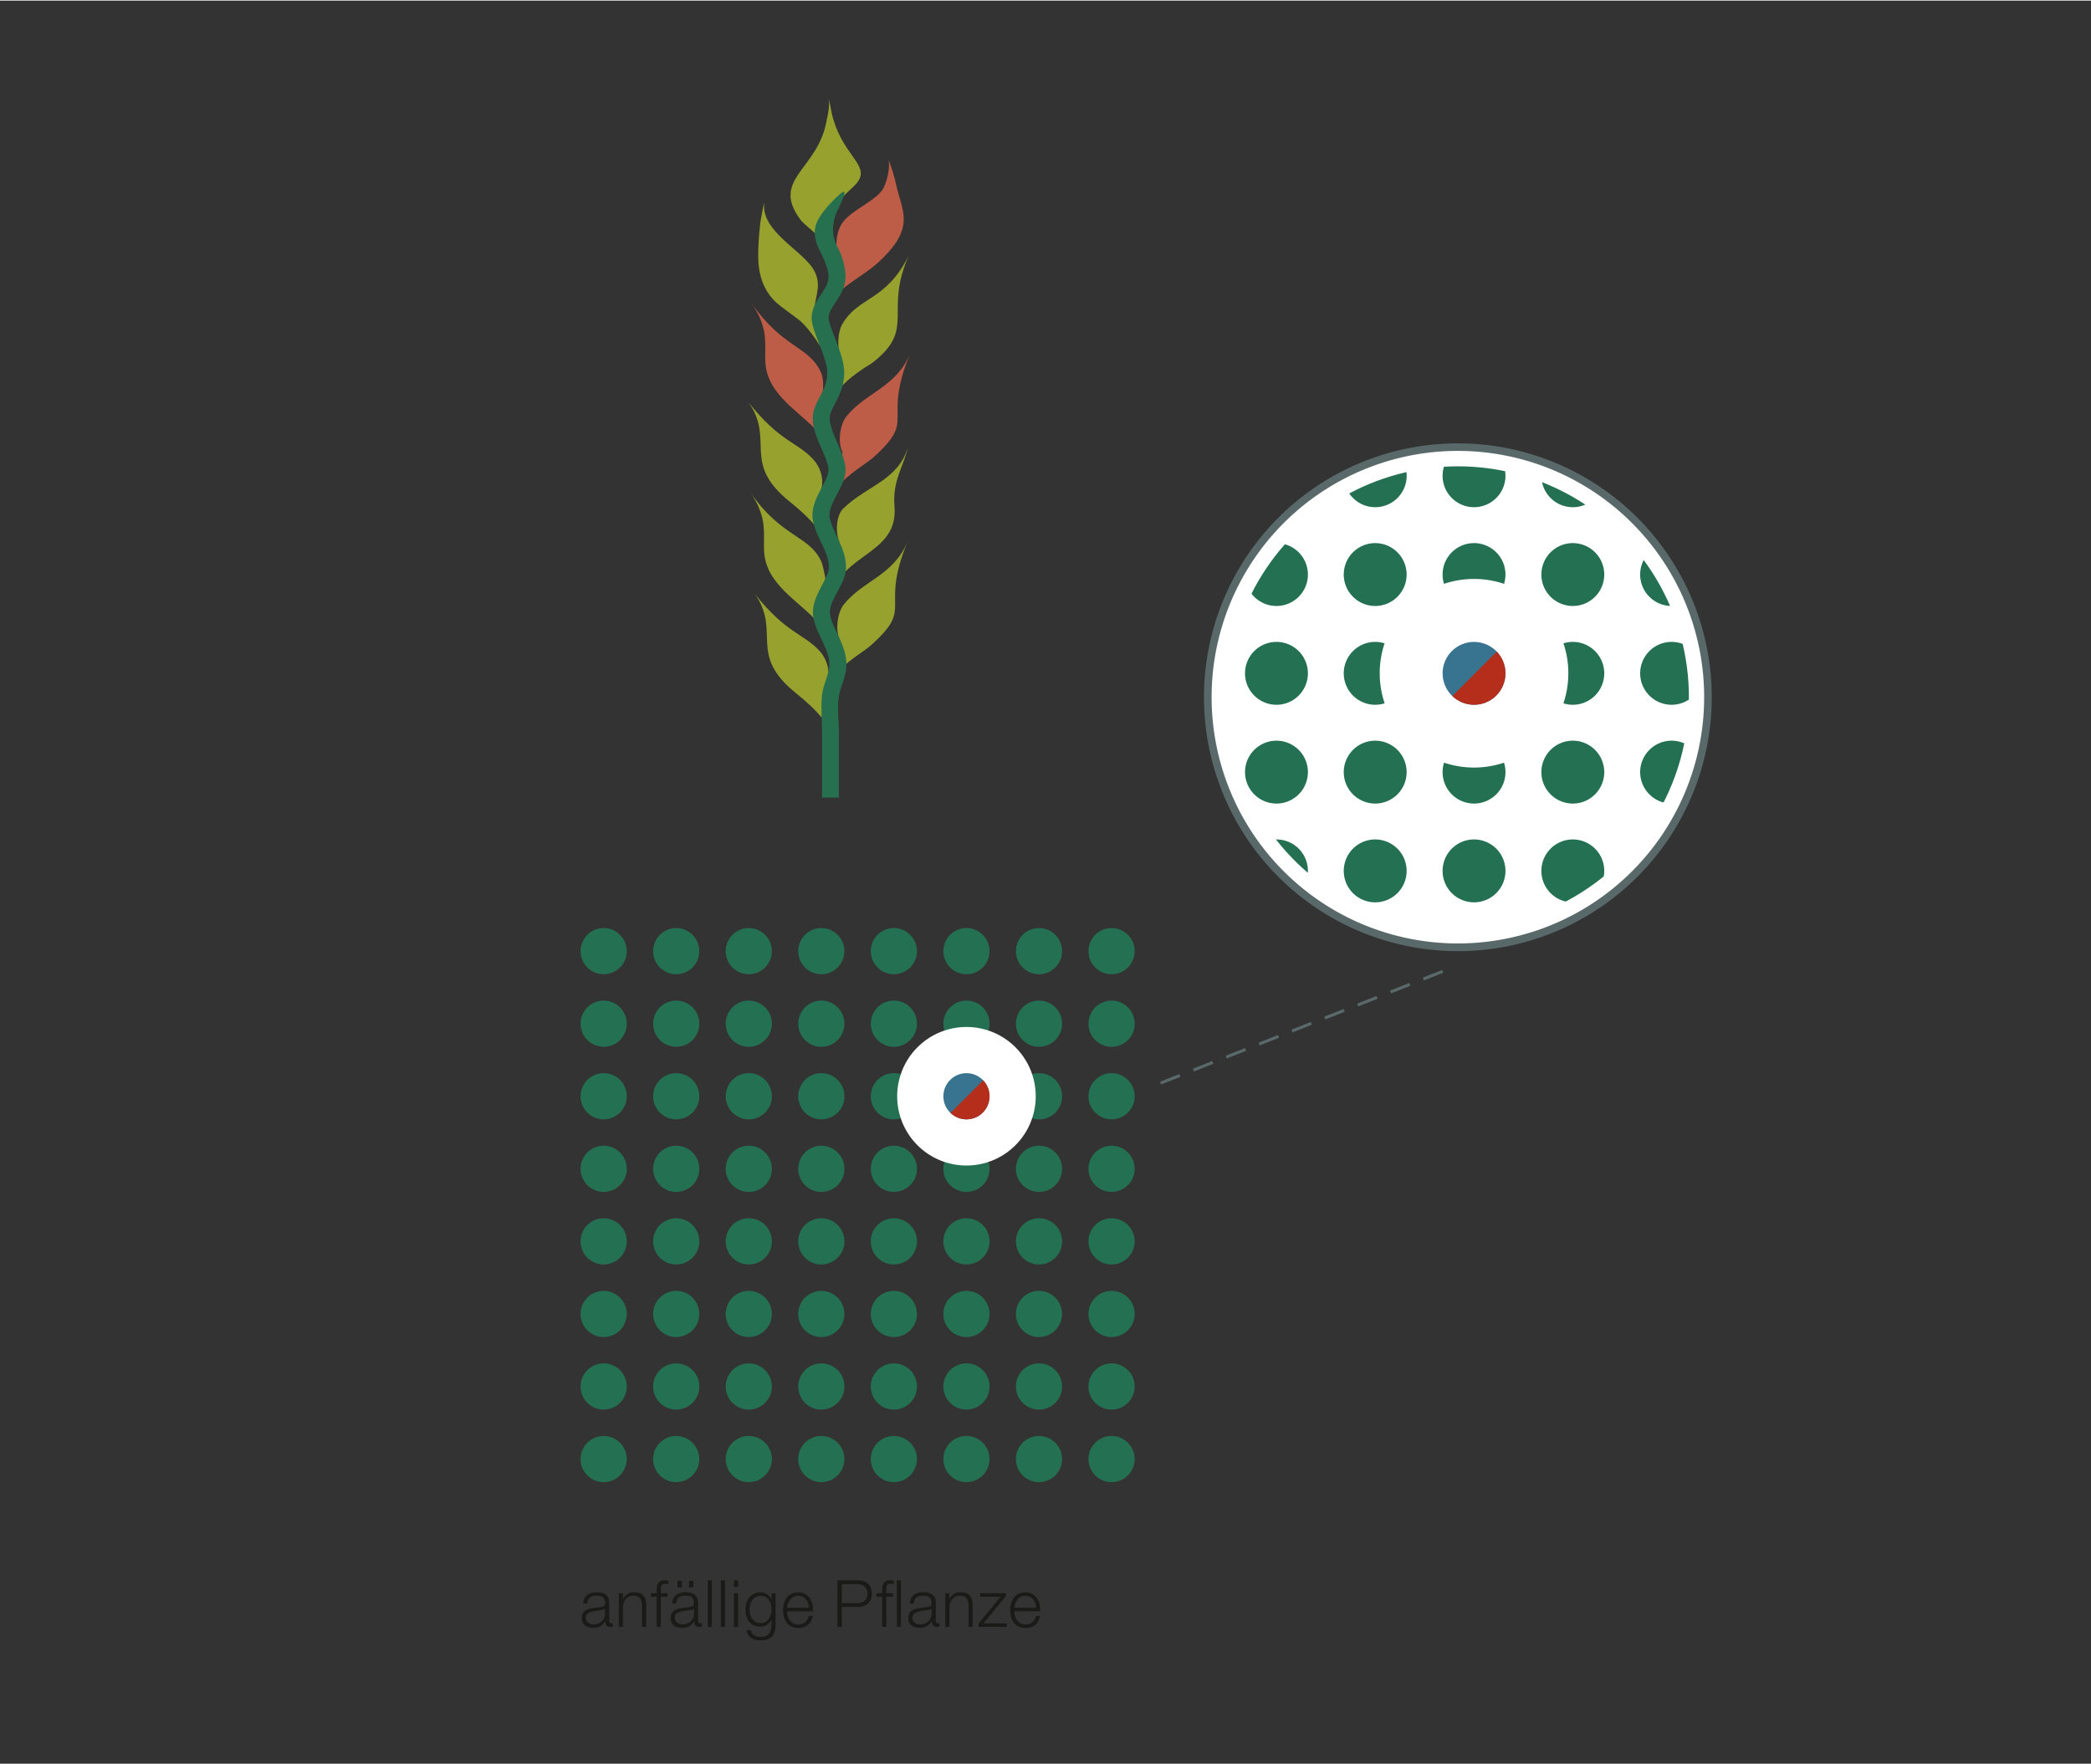 <svg width="640px" height="540px" id="Ebene_1" data-name="Ebene 1" xmlns="http://www.w3.org/2000/svg" xmlns:xlink="http://www.w3.org/1999/xlink" viewBox="0 0 1186 1000"><rect x="0" y="0" width="1186" height="1000" fill="#333333" stroke="none"/><defs><style>.cls-1,.cls-11{fill:none;}.cls-2{clip-path:url(#clip-path);}.cls-3{fill:#596969;}.cls-4{fill:#247052;}.cls-5{fill:#fff;}.cls-6{clip-path:url(#clip-path-2);}.cls-7{fill:#38738f;}.cls-8{fill:#b52e1c;}.cls-9{clip-path:url(#clip-path-4);}.cls-10{clip-path:url(#clip-path-5);}.cls-11{stroke:#596969;stroke-width:1.69px;stroke-dasharray:11.79 8.25;}.cls-12{fill:#96a12e;}.cls-13{fill:#bd5c47;}.cls-14{fill:#26704f;}.cls-15{clip-path:url(#clip-path-7);}.cls-16{fill:#1a1a18;}</style><clipPath id="clip-path"><rect class="cls-1" x="329.3" y="56" width="655.85" height="856.81"/></clipPath><clipPath id="clip-path-2"><path class="cls-1" d="M535.07,621.44a13.1,13.1,0,1,0,13.09-13.1,13.1,13.1,0,0,0-13.09,13.1"/></clipPath><clipPath id="clip-path-4"><path class="cls-1" d="M695.94,395.09a131,131,0,1,0,131-130.95,130.95,130.95,0,0,0-131,131"/></clipPath><clipPath id="clip-path-5"><path class="cls-1" d="M818.23,381.56a17.83,17.83,0,1,0,17.83-17.83,17.83,17.83,0,0,0-17.83,17.83"/></clipPath><clipPath id="clip-path-7"><rect class="cls-1" x="329.94" y="896.01" width="260.07" height="33.99"/></clipPath></defs><g class="cls-2"><path class="cls-3" d="M826.89,539.13a144,144,0,1,0-144-144,144,144,0,0,0,144,144"/><path class="cls-4" d="M342.39,840.3a13.09,13.09,0,1,0-13.09-13.09,13.09,13.09,0,0,0,13.09,13.09"/><path class="cls-4" d="M383.55,840.3a13.09,13.09,0,1,0-13.1-13.09,13.09,13.09,0,0,0,13.1,13.09"/><path class="cls-4" d="M424.7,840.3a13.09,13.09,0,1,0-13.09-13.09A13.1,13.1,0,0,0,424.7,840.3"/><path class="cls-4" d="M507,840.3a13.09,13.09,0,1,0-13.1-13.09A13.1,13.1,0,0,0,507,840.3"/><path class="cls-4" d="M465.86,840.3a13.09,13.09,0,1,0-13.1-13.09,13.09,13.09,0,0,0,13.1,13.09"/><path class="cls-4" d="M548.17,840.3a13.09,13.09,0,1,0-13.1-13.09,13.09,13.09,0,0,0,13.1,13.09"/><path class="cls-4" d="M589.32,840.3a13.09,13.09,0,1,0-13.1-13.09,13.1,13.1,0,0,0,13.1,13.09"/><path class="cls-4" d="M630.47,840.3a13.09,13.09,0,1,0-13.09-13.09,13.09,13.09,0,0,0,13.09,13.09"/><path class="cls-4" d="M342.39,799.15a13.1,13.1,0,1,0-13.09-13.1,13.1,13.1,0,0,0,13.09,13.1"/><path class="cls-4" d="M383.55,799.15a13.1,13.1,0,1,0-13.1-13.1,13.1,13.1,0,0,0,13.1,13.1"/><path class="cls-4" d="M424.7,799.15a13.1,13.1,0,1,0-13.09-13.1,13.11,13.11,0,0,0,13.09,13.1"/><path class="cls-4" d="M507,799.15a13.1,13.1,0,1,0-13.1-13.1,13.11,13.11,0,0,0,13.1,13.1"/><path class="cls-4" d="M465.86,799.15a13.1,13.1,0,1,0-13.1-13.1,13.1,13.1,0,0,0,13.1,13.1"/><path class="cls-4" d="M548.17,799.15a13.1,13.1,0,1,0-13.1-13.1,13.1,13.1,0,0,0,13.1,13.1"/><path class="cls-4" d="M589.32,799.15a13.1,13.1,0,1,0-13.1-13.1,13.11,13.11,0,0,0,13.1,13.1"/><path class="cls-4" d="M630.47,799.15a13.1,13.1,0,1,0-13.09-13.1,13.1,13.1,0,0,0,13.09,13.1"/><path class="cls-4" d="M342.39,758A13.09,13.09,0,1,0,329.3,744.9,13.09,13.09,0,0,0,342.39,758"/><path class="cls-4" d="M383.55,758a13.09,13.09,0,1,0-13.1-13.09A13.09,13.09,0,0,0,383.55,758"/><path class="cls-4" d="M424.7,758a13.09,13.09,0,1,0-13.09-13.09A13.1,13.1,0,0,0,424.7,758"/><path class="cls-4" d="M507,758a13.09,13.09,0,1,0-13.1-13.09A13.1,13.1,0,0,0,507,758"/><path class="cls-4" d="M465.86,758a13.09,13.09,0,1,0-13.1-13.09A13.09,13.09,0,0,0,465.86,758"/><path class="cls-4" d="M548.17,758a13.09,13.09,0,1,0-13.1-13.09A13.09,13.09,0,0,0,548.17,758"/><path class="cls-4" d="M589.32,758a13.09,13.09,0,1,0-13.1-13.09A13.1,13.1,0,0,0,589.32,758"/><path class="cls-4" d="M630.47,758a13.09,13.09,0,1,0-13.09-13.09A13.09,13.09,0,0,0,630.47,758"/><path class="cls-4" d="M342.39,716.84a13.1,13.1,0,1,0-13.09-13.1,13.09,13.09,0,0,0,13.09,13.1"/><path class="cls-4" d="M383.55,716.84a13.1,13.1,0,1,0-13.1-13.1,13.09,13.09,0,0,0,13.1,13.1"/><path class="cls-4" d="M424.7,716.84a13.1,13.1,0,1,0-13.09-13.1,13.1,13.1,0,0,0,13.09,13.1"/><path class="cls-4" d="M507,716.84a13.1,13.1,0,1,0-13.1-13.1,13.1,13.1,0,0,0,13.1,13.1"/><path class="cls-4" d="M465.86,716.84a13.1,13.1,0,1,0-13.1-13.1,13.09,13.09,0,0,0,13.1,13.1"/><path class="cls-4" d="M548.17,716.84a13.1,13.1,0,1,0-13.1-13.1,13.09,13.09,0,0,0,13.1,13.1"/><path class="cls-4" d="M589.32,716.84a13.1,13.1,0,1,0-13.1-13.1,13.1,13.1,0,0,0,13.1,13.1"/><path class="cls-4" d="M630.47,716.84a13.1,13.1,0,1,0-13.09-13.1,13.09,13.09,0,0,0,13.09,13.1"/><path class="cls-4" d="M342.39,675.69a13.1,13.1,0,1,0-13.09-13.1,13.1,13.1,0,0,0,13.09,13.1"/><path class="cls-4" d="M383.55,675.69a13.1,13.1,0,1,0-13.1-13.1,13.1,13.1,0,0,0,13.1,13.1"/><path class="cls-4" d="M424.7,675.69a13.1,13.1,0,1,0-13.09-13.1,13.11,13.11,0,0,0,13.09,13.1"/><path class="cls-4" d="M507,675.69a13.1,13.1,0,1,0-13.1-13.1,13.11,13.11,0,0,0,13.1,13.1"/><path class="cls-4" d="M465.86,675.69a13.1,13.1,0,1,0-13.1-13.1,13.1,13.1,0,0,0,13.1,13.1"/><path class="cls-4" d="M548.17,675.69a13.1,13.1,0,1,0-13.1-13.1,13.1,13.1,0,0,0,13.1,13.1"/><path class="cls-4" d="M589.32,675.69a13.1,13.1,0,1,0-13.1-13.1,13.11,13.11,0,0,0,13.1,13.1"/><path class="cls-4" d="M630.47,675.69a13.1,13.1,0,1,0-13.09-13.1,13.1,13.1,0,0,0,13.09,13.1"/><path class="cls-4" d="M342.39,634.53a13.1,13.1,0,1,0-13.09-13.1,13.09,13.09,0,0,0,13.09,13.1"/><path class="cls-4" d="M383.55,634.53a13.1,13.1,0,1,0-13.1-13.1,13.09,13.09,0,0,0,13.1,13.1"/><path class="cls-4" d="M424.7,634.53a13.1,13.1,0,1,0-13.09-13.1,13.1,13.1,0,0,0,13.09,13.1"/><path class="cls-4" d="M507,634.53a13.1,13.1,0,1,0-13.1-13.1,13.1,13.1,0,0,0,13.1,13.1"/><path class="cls-4" d="M465.86,634.53a13.1,13.1,0,1,0-13.1-13.1,13.09,13.09,0,0,0,13.1,13.1"/><path class="cls-4" d="M548.17,634.53a13.1,13.1,0,1,0-13.1-13.1,13.09,13.09,0,0,0,13.1,13.1"/><path class="cls-4" d="M589.32,634.53a13.1,13.1,0,1,0-13.1-13.1,13.1,13.1,0,0,0,13.1,13.1"/><path class="cls-4" d="M630.47,634.53a13.1,13.1,0,1,0-13.09-13.1,13.09,13.09,0,0,0,13.09,13.1"/><path class="cls-4" d="M342.39,593.38a13.1,13.1,0,1,0-13.09-13.1,13.1,13.1,0,0,0,13.09,13.1"/><path class="cls-4" d="M383.55,593.38a13.1,13.1,0,1,0-13.1-13.1,13.1,13.1,0,0,0,13.1,13.1"/><path class="cls-4" d="M424.7,593.38a13.1,13.1,0,1,0-13.09-13.1,13.11,13.11,0,0,0,13.09,13.1"/><path class="cls-4" d="M507,593.38a13.1,13.1,0,1,0-13.1-13.1,13.11,13.11,0,0,0,13.1,13.1"/><path class="cls-4" d="M465.86,593.38a13.1,13.1,0,1,0-13.1-13.1,13.1,13.1,0,0,0,13.1,13.1"/><path class="cls-4" d="M548.17,593.38a13.1,13.1,0,1,0-13.1-13.1,13.1,13.1,0,0,0,13.1,13.1"/><path class="cls-4" d="M589.32,593.38a13.1,13.1,0,1,0-13.1-13.1,13.11,13.11,0,0,0,13.1,13.1"/><path class="cls-4" d="M630.47,593.38a13.1,13.1,0,1,0-13.09-13.1,13.1,13.1,0,0,0,13.09,13.1"/><path class="cls-4" d="M342.39,552.22a13.09,13.09,0,1,0-13.09-13.09,13.09,13.09,0,0,0,13.09,13.09"/><path class="cls-4" d="M383.55,552.22a13.09,13.09,0,1,0-13.1-13.09,13.09,13.09,0,0,0,13.1,13.09"/><path class="cls-4" d="M424.7,552.22a13.09,13.09,0,1,0-13.09-13.09,13.1,13.1,0,0,0,13.09,13.09"/><path class="cls-4" d="M507,552.22a13.09,13.09,0,1,0-13.1-13.09A13.1,13.1,0,0,0,507,552.22"/><path class="cls-4" d="M465.86,552.22a13.09,13.09,0,1,0-13.1-13.09,13.09,13.09,0,0,0,13.1,13.09"/><path class="cls-4" d="M548.17,552.22a13.09,13.09,0,1,0-13.1-13.09,13.09,13.09,0,0,0,13.1,13.09"/><path class="cls-4" d="M589.32,552.22a13.09,13.09,0,1,0-13.1-13.09,13.1,13.1,0,0,0,13.1,13.09"/><path class="cls-4" d="M630.47,552.22a13.09,13.09,0,1,0-13.09-13.09,13.09,13.09,0,0,0,13.09,13.09"/><path class="cls-5" d="M548.17,660.72a39.29,39.29,0,1,0-39.29-39.28,39.28,39.28,0,0,0,39.29,39.28"/><path class="cls-5" d="M548.17,634.53a13.1,13.1,0,1,0-13.1-13.1,13.09,13.09,0,0,0,13.1,13.1"/></g><g class="cls-6"><rect class="cls-7" x="491.21" y="532.26" width="157.14" height="157.13"/><rect class="cls-8" x="526.12" y="567.18" width="261.89" height="261.89" transform="translate(-301.2 669.11) rotate(-45)"/></g><g class="cls-2"><path class="cls-5" d="M826.89,534.76A139.68,139.68,0,1,0,687.22,395.09,139.67,139.67,0,0,0,826.89,534.76"/><path class="cls-5" d="M826.89,526A130.95,130.95,0,1,0,696,395.09,130.94,130.94,0,0,0,826.89,526"/></g><g class="cls-9"><path class="cls-4" d="M780,511.44a17.83,17.83,0,1,0-17.83-17.82A17.82,17.82,0,0,0,780,511.44"/><path class="cls-4" d="M724,511.44a17.83,17.83,0,1,0-17.83-17.82A17.82,17.82,0,0,0,724,511.44"/><path class="cls-4" d="M836.06,511.44a17.83,17.83,0,1,0-17.83-17.82,17.82,17.82,0,0,0,17.83,17.82"/><path class="cls-4" d="M892.09,511.44a17.83,17.83,0,1,0-17.83-17.82,17.82,17.82,0,0,0,17.83,17.82"/><path class="cls-4" d="M948.12,511.44a17.83,17.83,0,1,0-17.83-17.82,17.82,17.82,0,0,0,17.83,17.82"/><path class="cls-4" d="M780,455.42a17.83,17.83,0,1,0-17.83-17.83A17.83,17.83,0,0,0,780,455.42"/><path class="cls-4" d="M724,455.42a17.83,17.83,0,1,0-17.83-17.83A17.83,17.83,0,0,0,724,455.42"/><path class="cls-4" d="M836.06,455.42a17.83,17.83,0,1,0-17.83-17.83,17.83,17.83,0,0,0,17.83,17.83"/><path class="cls-4" d="M892.09,455.42a17.83,17.83,0,1,0-17.83-17.83,17.83,17.83,0,0,0,17.83,17.83"/><path class="cls-4" d="M948.12,455.42a17.83,17.83,0,1,0-17.83-17.83,17.83,17.83,0,0,0,17.83,17.83"/><path class="cls-4" d="M780,399.39a17.83,17.83,0,1,0-17.83-17.83A17.83,17.83,0,0,0,780,399.39"/><path class="cls-4" d="M724,399.39a17.83,17.83,0,1,0-17.83-17.83A17.83,17.83,0,0,0,724,399.39"/><path class="cls-4" d="M836.06,399.39a17.83,17.83,0,1,0-17.83-17.83,17.83,17.83,0,0,0,17.83,17.83"/><path class="cls-4" d="M892.09,399.39a17.83,17.83,0,1,0-17.83-17.83,17.83,17.83,0,0,0,17.83,17.83"/><path class="cls-4" d="M948.12,399.39a17.83,17.83,0,1,0-17.83-17.83,17.83,17.83,0,0,0,17.83,17.83"/><path class="cls-4" d="M780,343.36a17.83,17.83,0,1,0-17.83-17.83A17.83,17.83,0,0,0,780,343.36"/><path class="cls-4" d="M724,343.36a17.83,17.83,0,1,0-17.83-17.83A17.83,17.83,0,0,0,724,343.36"/><path class="cls-4" d="M836.06,343.36a17.83,17.83,0,1,0-17.83-17.83,17.83,17.83,0,0,0,17.83,17.83"/><path class="cls-4" d="M892.09,343.36a17.83,17.83,0,1,0-17.83-17.83,17.83,17.83,0,0,0,17.83,17.83"/><path class="cls-4" d="M948.12,343.36a17.83,17.83,0,1,0-17.83-17.83,17.83,17.83,0,0,0,17.83,17.83"/><path class="cls-4" d="M780,287.33A17.83,17.83,0,1,0,762.2,269.5,17.83,17.83,0,0,0,780,287.33"/><path class="cls-4" d="M724,287.33a17.83,17.83,0,1,0-17.83-17.83A17.83,17.83,0,0,0,724,287.33"/><path class="cls-4" d="M836.06,287.33a17.83,17.83,0,1,0-17.83-17.83,17.83,17.83,0,0,0,17.83,17.83"/><path class="cls-4" d="M892.09,287.33a17.83,17.83,0,1,0-17.83-17.83,17.83,17.83,0,0,0,17.83,17.83"/><path class="cls-4" d="M948.12,287.33a17.83,17.83,0,1,0-17.83-17.83,17.83,17.83,0,0,0,17.83,17.83"/><path class="cls-5" d="M836.06,435a53.49,53.49,0,1,0-53.49-53.48A53.48,53.48,0,0,0,836.06,435"/><path class="cls-5" d="M836.06,399.39a17.83,17.83,0,1,0-17.83-17.83,17.83,17.83,0,0,0,17.83,17.83"/></g><g class="cls-10"><rect class="cls-7" x="758.51" y="260.15" width="213.93" height="213.93"/><rect class="cls-8" x="806.05" y="307.69" width="356.55" height="356.55" transform="translate(-55.32 838.37) rotate(-45)"/></g><line class="cls-11" x1="658.28" y1="613.96" x2="820.32" y2="549.79"/><g class="cls-2"><path class="cls-12" d="M468.51,329.91c-.85-5.29-1.84-10.12-3-12.46-7.14-14.32-22.15-12.89-40.07-38.68,17.88,25.73-4.18,34.06,21.78,58.39,6.1,5.71,12.91,10.83,17.6,16.71Z"/><path class="cls-12" d="M464.32,280.77c3.81-6.38,2.07-15-3.19-20.71-8.83-9.61-18.8-9.74-36.58-32.21,15.16,21.57-4.21,34.13,23.28,56.27,6.39,5.15,11.24,9.67,14.69,14Z"/><path class="cls-13" d="M465.65,231.2l.77-6.46c.59-5.31,1-10.42-1.2-14.76-7.14-14.31-21.15-12.73-39.08-38.53,17.89,25.72-4.17,34.06,21.79,58.39,6.45,6,13.7,11.42,18.39,17.74Z"/><path class="cls-12" d="M464.23,186.48l-2-13.22c0-5.28,4.84-13.27-1.9-22.4-7.6-10.31-28.25-20.63-26.9-35.65.26-2.93-2.33,10.47-2.38,12.59,0,0-.69,6.29-.88,11.36-.27,7-1.2,21.89,10.32,32.27,2.49,2.26,9.59,7.29,12.33,9.39,4.46,3.41,9.64,10.77,12.14,14.78Z"/><path class="cls-12" d="M471.78,136.86c0-.35-.56-8.42-.71-10.46,1.21-14.69,13.79-19,16.56-25.54C491.34,92,476.91,86.2,471.78,64c-.41-1.78-1.49-8-1.49-8,.08,6-.8,8.6-1.59,12.76-5.1,27.15-31.28,32.47-15.12,54.92,4.58,6.39,13.95,8.7,16.7,23.56Z"/><path class="cls-13" d="M467.64,177.84c3.17-13.23,20.11-19.8,30.65-29.49,21.24-19.53,13.48-28.4,10-43.94a106.3,106.3,0,0,0-4.23-14s1.19,6.46-2.64,15.26c-3.18,7.28-17.45,12.45-23.22,19.83-2.76,3.51-4.3,9.85-3.67,15.4Z"/><path class="cls-12" d="M473.14,224.15c3.31-5.26,9.66-11.51,21.38-18.49C520.09,186,501,177,515.5,144.5c-13.05,26.17-28.3,23.11-37.59,38.7-2.91,4.85-3.31,14.28-.57,21.51Z"/><path class="cls-13" d="M474.74,276.11c6-7.45,16.64-13.49,20.33-16.77,25.65-22.76,4.79-19.43,21.14-59.16-7.88,19.18-25.36,22.18-36.09,35.61-3.95,4.94-5,15.05-2.26,20.38Z"/><path class="cls-12" d="M467.87,389.38c3.81-6.38,2.07-15-3.19-20.71-8.83-9.61-18.8-9.74-36.58-32.21,15.16,21.57-4.21,34.13,23.28,56.27,6.39,5.15,11.24,9.67,14.69,14Z"/><path class="cls-12" d="M473.32,382.71c6-7.45,16.64-13.5,20.33-16.77,25.65-22.75,4.8-19.43,21.14-59.17C506.92,326,489.43,329,478.7,342.38c-3.95,4.95-5,15.06-2.26,20.38Z"/><path class="cls-12" d="M471.35,339c5.25-25.85,38.22-24.35,36-52.06-1.21-14.68,4.89-22,7.77-33.88-5.87,19.38-23.43,21.9-36.86,35.06-4.14,4.05-4.52,13.85-2,19.36Z"/><path class="cls-14" d="M470.15,321.91c.25-4.78-2-9.57-4.42-14.65-1.92-4-3.88-8.2-4.66-12.59-1.19-6.68,2.1-12.93,5-18.44,1.83-3.49,3.56-6.78,3.83-9.47.29-2.93-1.8-7.75-3.84-12.42-2.7-6.18-5.48-12.57-5-18.64.29-4,2.14-7.57,3.9-10.94,2.09-4,4.27-8.14,4.27-13.7,0-4.58-2.54-11.07-4.78-16.82s-4.14-10.61-4.09-14.41c.08-5.26,2.86-9.46,5.32-13.18s4.51-6.85,4.24-10.8c-.34-5-3.87-11.89-5.24-14.59s-3.34-8-2.2-13c1.69-7.29,11.53-16.36,13.48-18.13,4.45-4.06,3.8-.76-.65,8.28-6.32,12.81-.1,21.4.28,22.44a38.75,38.75,0,0,1,3.94,14.44c.45,6.66-2.78,11.54-5.63,15.87-2.08,3.15-3.86,5.86-3.91,8.77,0,2.2,1.86,7,3.52,11.32,2.52,6.41,5.32,13.67,5.32,19.77,0,7.56-2.87,13.08-5.18,17.49-1.51,2.88-2.8,5.36-3,7.73-.3,4.09,2.07,9.54,4.37,14.8,2.55,5.88,5,11.44,4.48,16.47-.45,4.29-2.62,8.46-4.73,12.48-2.52,4.78-4.89,9.3-4.19,13.22.6,3.34,2.25,6.81,4,10.53,2.62,5.51,5.58,11.74,5.2,18.58-.25,4.94-2.64,8.8-4.76,12.83-2.52,4.77-4.89,9.29-4.19,13.22.6,3.33,2.25,6.81,4,10.52,2.62,5.51,5.58,11.76,5.2,18.58-.22,4.07-1.66,8.36-3.21,12.88-2.59,7.73-1,15.65-1,26.1V452h-9.56V416.89c.06-13-1.38-20.95,1.38-29.1,1.35-4,2.62-7.75,2.78-10.73.26-4.76-2-9.57-4.41-14.64-1.92-4-3.88-8.2-4.67-12.59-1.19-6.69,2.11-12.93,5-18.44,1.81-3.49,3.55-6.79,3.83-9.48"/></g><g class="cls-15"><path class="cls-16" d="M575.33,911.53c.37-3.48,2.48-6.81,6.28-6.81s6,3.3,6.07,6.81Zm14.67,2c.18-5.35-2.25-10.71-8.39-10.71s-8.6,5.06-8.6,10.09c0,5.43,2.54,10.08,8.6,10.08,4.81,0,7.32-2.51,8.32-6.83H587.6c-.74,2.88-2.58,4.88-6,4.88-4.47,0-6.24-4.1-6.28-7.51ZM570.45,905v-1.67H555.89v2h11.6L555,920.51v1.88H571v-2H557.85Zm-34.28,17.4h2.33V911.26c.07-3.73,2.29-6.54,6-6.54s4.85,2.48,4.85,5.77v11.9h2.32V910.12c0-4.55-1.63-7.35-7-7.35a6.47,6.47,0,0,0-6.1,3.84h-.07v-3.29h-2.33ZM518.3,909.16c.07-3.1,2.22-4.44,5.1-4.44s5,.78,5,3.93c0,2.1-1.07,2.36-3,2.58-5,.59-10.23.78-10.23,6.14,0,3.84,2.88,5.57,6.39,5.57,3.66,0,5.32-1.4,7-3.87h.07c0,2,.37,3.32,2.74,3.32a6.44,6.44,0,0,0,1.51-.15v-2a2.27,2.27,0,0,1-.74.14,1.24,1.24,0,0,1-1.37-1.4V908.9c0-5.09-3.65-6.13-7-6.13-4.36,0-7.5,1.92-7.72,6.39ZM528.39,915c0,3.73-3.11,6-6.65,6-2.18,0-4.25-1.44-4.25-3.77,0-3.73,4.91-3.7,8.86-4.4.63-.11,1.67-.29,2-.85h.08Zm-19.68,7.39H511V896h-2.32Zm-8.35,0h2.32V905.28h3.77v-2h-3.77v-1.66c0-2.07,0-3.7,2.55-3.7a9.51,9.51,0,0,1,1.7.19v-2A12.23,12.23,0,0,0,505,896c-3.74,0-4.66,2.29-4.62,5.58v1.73h-3.25v2h3.25Zm-22.89-24.24h8.66c3.47,0,5.87,1.78,5.87,5.4s-2.4,5.39-5.87,5.39h-8.66ZM475,922.39h2.5V911.08h9.21c4.73,0,7.83-2.77,7.83-7.53s-3.1-7.54-7.83-7.54H475Zm-28.53-10.86c.36-3.48,2.47-6.81,6.28-6.81s5.95,3.3,6.06,6.81Zm14.66,2c.19-5.35-2.24-10.71-8.38-10.71s-8.61,5.06-8.61,10.09c0,5.43,2.55,10.08,8.61,10.08,4.81,0,7.32-2.51,8.31-6.83h-2.32c-.74,2.88-2.59,4.88-6,4.88-4.47,0-6.25-4.1-6.28-7.51Zm-21.23-10.16h-2.32v3.29h-.07a6.73,6.73,0,0,0-6.07-3.84c-5.5,0-8.6,4.36-8.6,9.61,0,5.43,2.51,9.78,8.6,9.78a6.61,6.61,0,0,0,6.07-3.91h.07v2.59c0,4.66-1.85,7.2-6.14,7.2-2.58,0-5.06-1-5.58-3.8h-2.32c.33,4.06,4.1,5.76,7.9,5.76,6.25,0,8.43-3.47,8.46-9.16Zm-8.46,16.89c-4.28,0-6.28-3.73-6.28-7.57s1.85-7.92,6.28-7.92,6.14,4.18,6.14,7.92-2.1,7.57-6.14,7.57m-15.12-20.47h2.33V896h-2.33Zm0,22.65h2.33V903.32h-2.33Zm-7.44,0h2.32V896h-2.32Zm-7.44,0h2.32V896h-2.32ZM386.76,896.3h-2.5V900h2.5Zm6.55,0H390.8V900h2.51Zm-9.8,12.86c.08-3.1,2.22-4.44,5.1-4.44s5,.78,5,3.93c0,2.1-1.08,2.36-3,2.58-5,.59-10.23.78-10.23,6.14,0,3.84,2.87,5.57,6.38,5.57,3.66,0,5.33-1.4,7-3.87h.07c0,2,.37,3.32,2.73,3.32a6.33,6.33,0,0,0,1.51-.15v-2a2.26,2.26,0,0,1-.73.14,1.23,1.23,0,0,1-1.37-1.4V908.9c0-5.09-3.65-6.13-7-6.13-4.36,0-7.5,1.92-7.72,6.39Zm10.1,5.84c0,3.73-3.11,6-6.66,6-2.18,0-4.25-1.44-4.25-3.77,0-3.73,4.91-3.7,8.87-4.4.63-.11,1.67-.29,2-.85h.08Zm-15-11.68h-3.77v-1.66c0-2.07,0-3.7,2.55-3.7a9.61,9.61,0,0,1,1.7.19v-2a12.35,12.35,0,0,0-2-.15c-3.72,0-4.65,2.29-4.61,5.58v1.73h-3.25v2h3.25v17.11h2.32V905.28h3.77ZM351,922.39h2.32V911.26c.08-3.73,2.29-6.54,6-6.54s4.84,2.48,4.84,5.77v11.9h2.33V910.12c0-4.55-1.62-7.35-7-7.35a6.47,6.47,0,0,0-6.1,3.84h-.08v-3.29H351Zm-17.87-13.23c.07-3.1,2.21-4.44,5.1-4.44,2.73,0,5,.78,5,3.93,0,2.1-1.07,2.36-3,2.58-5,.59-10.24.78-10.24,6.14,0,3.84,2.88,5.57,6.39,5.57,3.66,0,5.32-1.4,6.95-3.87h.07c0,2,.37,3.32,2.73,3.32a6.47,6.47,0,0,0,1.52-.15v-2a2.32,2.32,0,0,1-.74.14,1.23,1.23,0,0,1-1.37-1.4V908.9c0-5.09-3.65-6.13-7-6.13-4.37,0-7.51,1.92-7.73,6.39ZM343.17,915c0,3.73-3.11,6-6.66,6-2.18,0-4.25-1.44-4.25-3.77,0-3.73,4.92-3.7,8.88-4.4.62-.11,1.66-.29,1.95-.85h.08Z"/></g></svg>